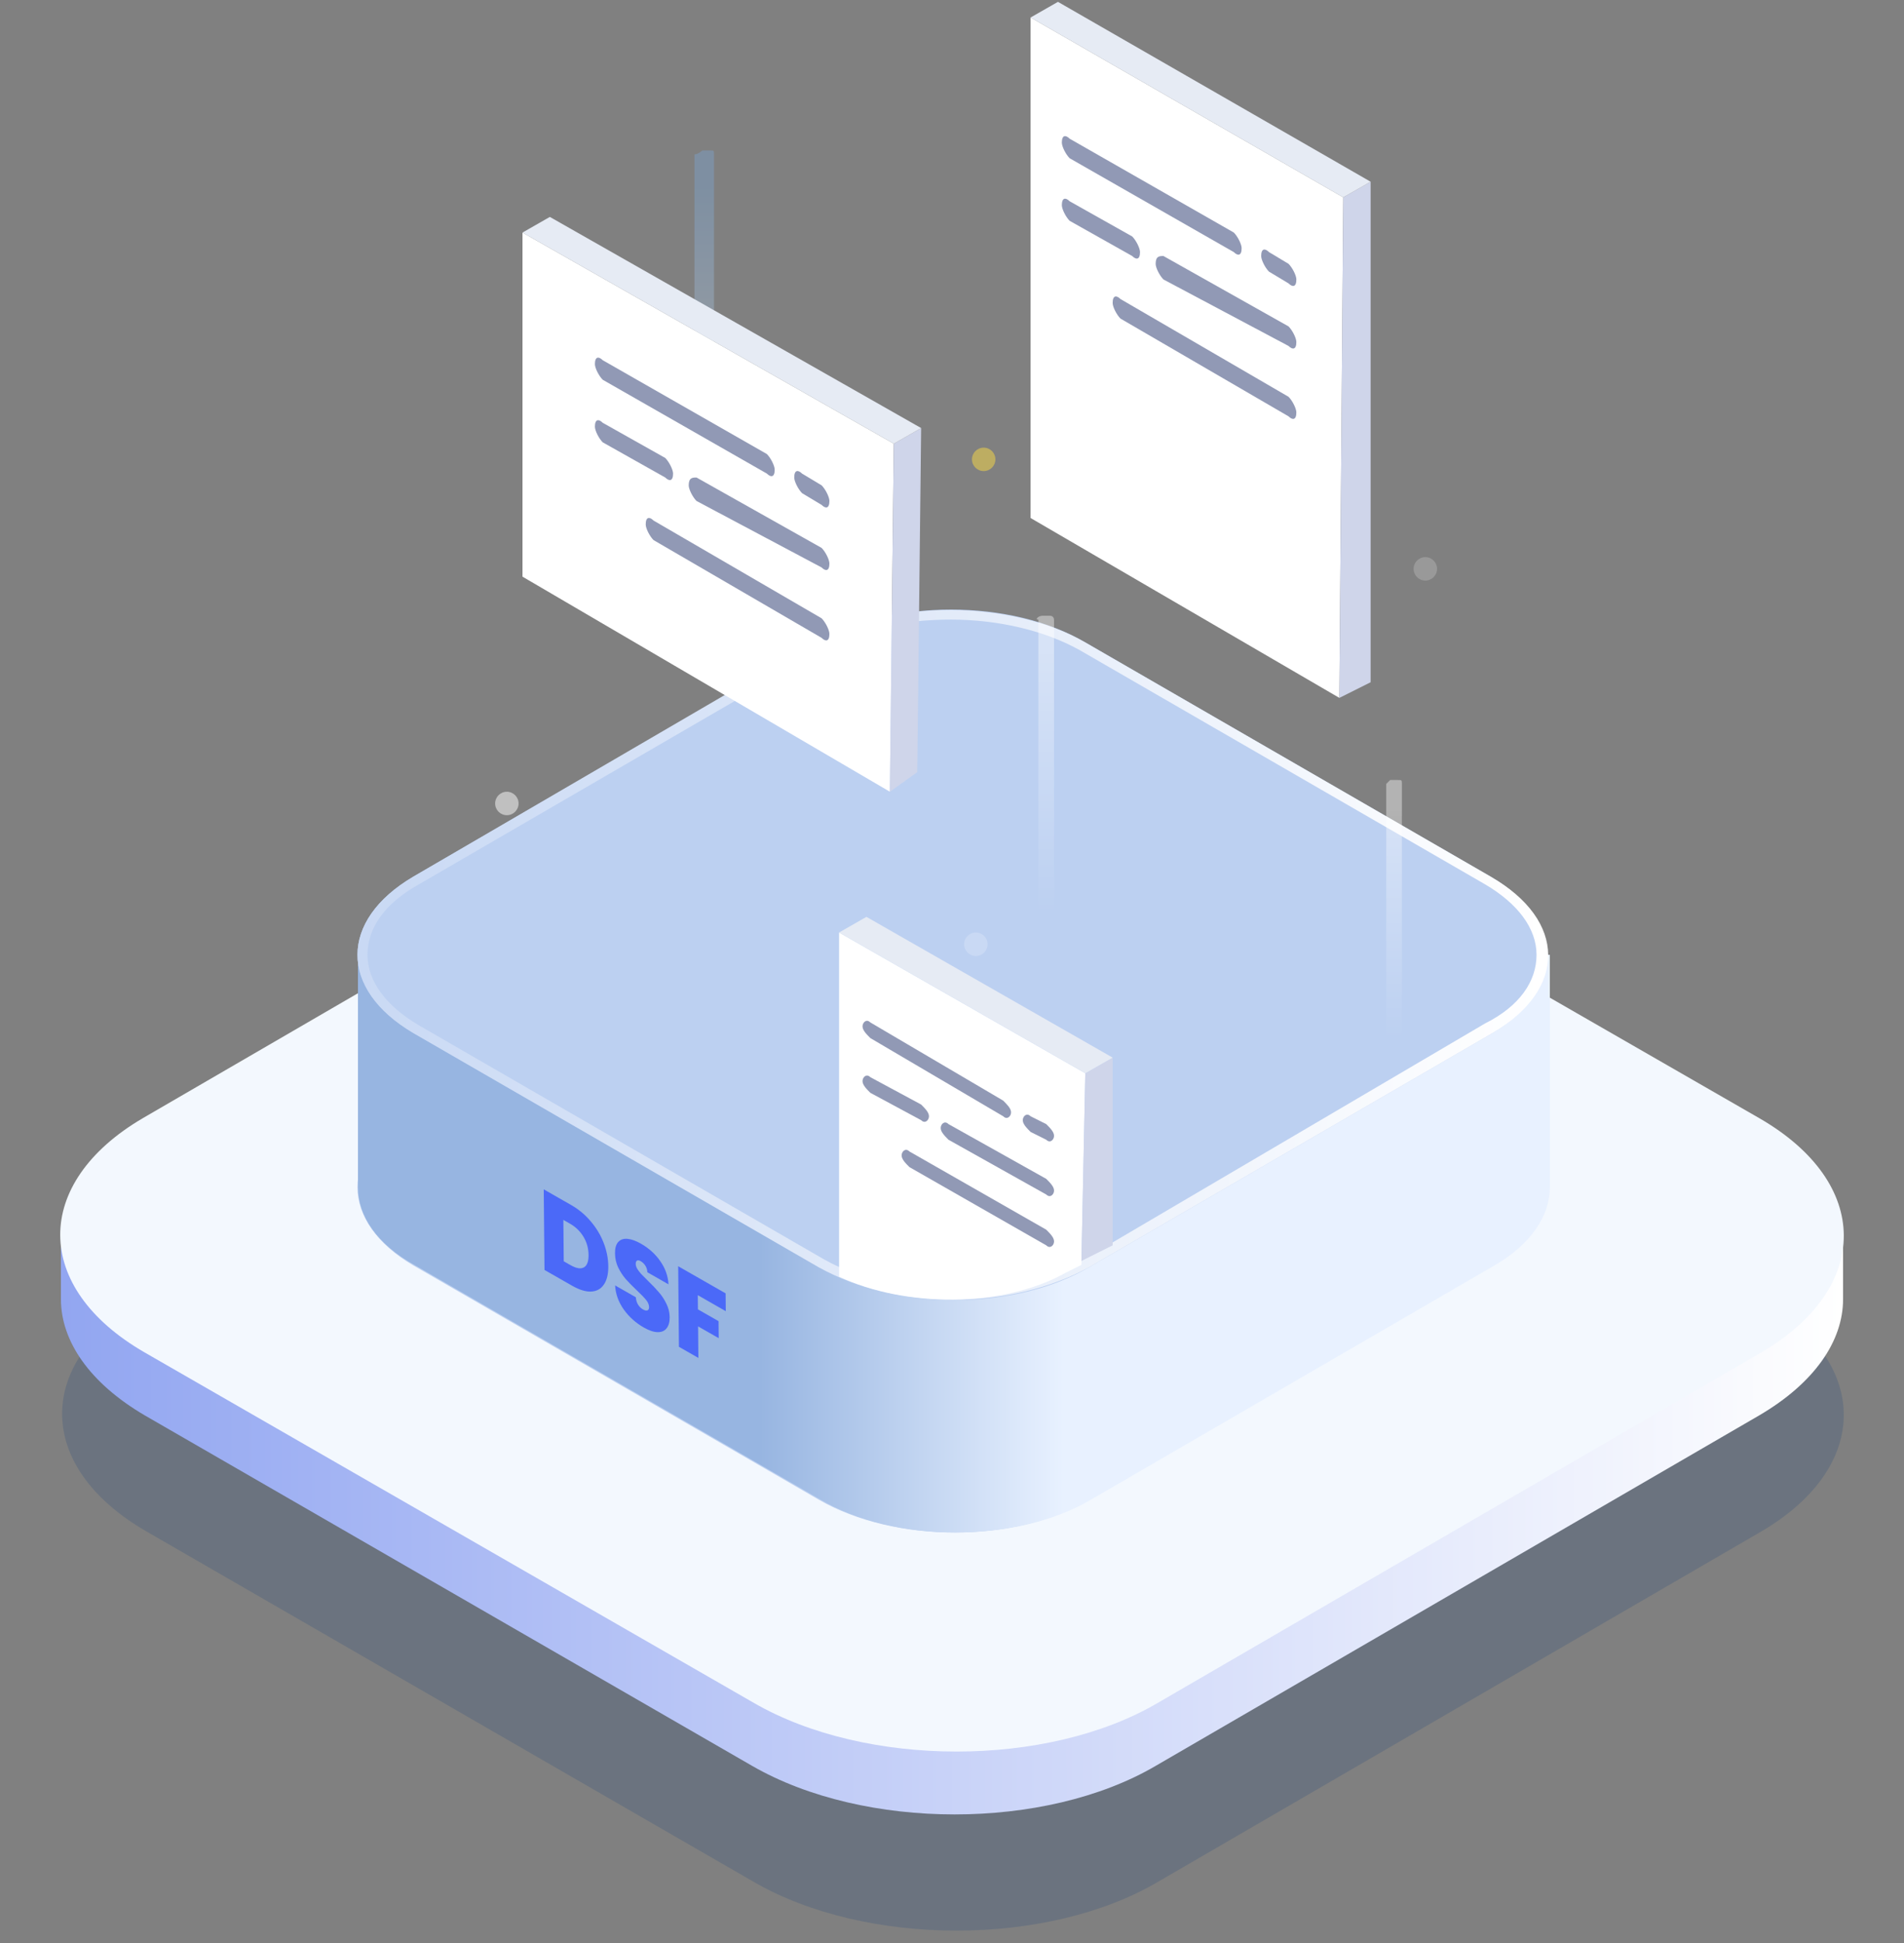 <svg width="400" height="408" viewBox="0 0 400 408" fill="none" xmlns="http://www.w3.org/2000/svg">
<rect x="0" y="0" width="400" height="408" fill="#808080" stroke="none"/>
<g opacity="0.4">
<path d="M369.6 272.4C393.2 286 393.2 308 370 321.6L243.2 395.2C220 408.8 182 408.8 158.4 395.2L30.8 321.6C7.2 308 7.2 286 30.4 272.4L157.2 198.8C180.4 185.2 218.4 185.2 242 198.8L369.6 272.4Z" fill="#00357C" fill-opacity="0.4"/>
</g>
<path d="M387.2 259.6H12.8V272.8C12.8 281.6 18.8 290.4 30.4 297.2L158 370.8C181.6 384.4 219.6 384.4 242.8 370.8L369.6 297.2C381.2 290.4 387.2 281.6 387.2 272.8V259.6Z" fill="url(#paint0_linear_1063_8440)"/>
<path d="M369.6 234.8C393.2 248.4 393.2 270.4 370 284L243.2 357.6C220 371.2 182 371.2 158.4 357.6L30.4 284C6.8 270.4 6.8 248.4 30 234.8L156.8 161.2C180 147.6 218 147.6 241.6 161.2L369.6 234.8Z" fill="#F3F8FE"/>
<path d="M313.2 232.9C328.8 242.1 328.8 256.5 313.6 265.7L228.8 314.9C213.2 324.1 188 324.1 172 314.9L86.8 265.7C71.2 256.5 71.2 242.1 86.8 232.9L171.6 183.7C187.2 174.5 212.4 174.5 228 183.7L313.2 232.9Z" fill="#BCD0F1"/>
<path d="M325.2 200.5H75.2V249.3C75.2 255.3 79.2 261.3 87.2 265.7L172.4 314.9C188 324.1 213.6 324.1 229.2 314.9L314 265.7C321.6 261.3 325.6 255.3 325.6 249.3V200.5H325.2Z" fill="url(#paint1_linear_1063_8440)"/>
<path opacity="0.8" d="M120.046 253.069C121.588 253.951 122.939 255.081 124.098 256.46C125.272 257.83 126.177 259.335 126.814 260.972C127.451 262.609 127.777 264.252 127.792 265.9C127.807 267.531 127.501 268.805 126.874 269.719C126.261 270.642 125.374 271.138 124.214 271.207C123.068 271.268 121.73 270.862 120.202 269.989L114.389 266.666L114.232 249.747L120.046 253.069ZM119.851 265.658C121.046 266.341 121.98 266.501 122.654 266.138C123.328 265.775 123.658 264.906 123.645 263.53C123.632 262.138 123.282 260.871 122.595 259.73C121.907 258.573 120.966 257.653 119.771 256.97L118.354 256.161L118.434 264.848L119.851 265.658ZM135.255 278.759C133.547 277.783 132.139 276.517 131.033 274.962C129.927 273.39 129.325 271.709 129.225 269.917L133.58 272.406C133.627 273.022 133.784 273.542 134.05 273.964C134.317 274.387 134.658 274.718 135.075 274.956C135.45 275.17 135.755 275.241 135.989 275.168C136.237 275.087 136.359 274.854 136.356 274.47C136.351 273.974 136.146 273.475 135.741 272.973C135.335 272.471 134.68 271.794 133.774 270.942C132.812 270.026 132.031 269.229 131.43 268.552C130.843 267.866 130.325 267.069 129.874 266.159C129.437 265.241 129.214 264.246 129.204 263.174C129.194 262.086 129.422 261.293 129.887 260.795C130.352 260.281 130.999 260.062 131.829 260.138C132.659 260.215 133.602 260.554 134.657 261.158C136.366 262.134 137.732 263.376 138.754 264.884C139.791 266.383 140.351 267.985 140.436 269.689L135.998 267.152C135.979 266.632 135.837 266.169 135.57 265.762C135.318 265.363 134.99 265.048 134.587 264.818C134.282 264.643 134.033 264.605 133.84 264.701C133.648 264.798 133.553 265.039 133.557 265.423C133.56 265.743 133.666 266.082 133.877 266.441C134.101 266.792 134.374 267.147 134.695 267.506C135.016 267.848 135.49 268.326 136.118 268.939C137.052 269.839 137.819 270.644 138.42 271.353C139.035 272.055 139.56 272.856 139.997 273.759C140.447 274.653 140.677 275.596 140.686 276.588C140.696 277.595 140.482 278.372 140.045 278.918C139.621 279.472 138.995 279.743 138.166 279.73C137.351 279.726 136.381 279.402 135.255 278.759ZM152.436 271.582L152.471 275.326L146.595 271.967L146.622 274.943L150.956 277.42L150.989 280.996L146.655 278.519L146.716 285.143L142.632 282.808L142.476 265.889L152.436 271.582Z" fill="#3956FE"/>
<path d="M313.2 184.1C328.8 193.3 328.8 207.7 313.6 216.9L228.8 266.1C213.2 275.3 188 275.3 172 266.1L86.8 216.9C71.2 207.7 71.2 193.3 86.8 184.1L171.6 134.9C187.2 125.7 212.4 125.7 228 134.9L313.2 184.1Z" fill="#BCD0F1"/>
<path d="M199.6 128.1V130.1C210 130.1 219.6 132.5 226.8 136.5L312 185.7C318.8 189.7 322.8 194.9 322.8 200.5C322.8 206.1 319.2 211.3 312 214.9L227.6 264.5C220.4 268.9 210.8 270.9 200.4 270.9C190 270.9 180.4 268.5 173.2 264.5L88 215.3C81.2 211.3 77.2 206.1 77.2 200.5C77.2 194.9 80.8 189.7 88 185.7L172.8 136.5C180 132.1 189.6 130.1 200 130.1V128.1M199.6 128.1C189.2 128.1 179.2 130.5 171.2 134.9L86.8 184.1C71.2 193.3 71.2 207.7 86.8 216.9L172 266.1C180 270.5 190 272.9 200.4 272.9C210.8 272.9 220.8 270.5 228.8 266.1L313.6 216.9C329.2 207.7 329.2 193.3 313.2 184.1L228 134.9C220.4 130.5 210 128.1 199.6 128.1Z" fill="url(#paint2_linear_1063_8440)"/>
<path opacity="0.3" d="M147.536 31.593H149.178C150 31.593 150 31.593 150 32.415V91.534C150 91.534 150 92.355 149.178 92.355H146.715C146.715 92.355 145.894 92.355 145.894 91.534V32.415C146.715 32.415 147.536 31.593 147.536 31.593Z" fill="url(#paint3_linear_1063_8440)"/>
<path opacity="0.4" d="M292.049 163.792H293.691C294.512 163.792 294.512 163.792 294.512 164.613V222.09C294.512 222.911 294.512 222.911 293.691 222.911H292.049C291.228 222.911 291.228 222.911 291.228 222.09V164.613L292.049 163.792Z" fill="url(#paint4_linear_1063_8440)"/>
<path opacity="0.5" d="M206.657 98.925C208.018 98.925 209.12 97.822 209.12 96.462C209.12 95.101 208.018 93.999 206.657 93.999C205.297 93.999 204.194 95.101 204.194 96.462C204.194 97.822 205.297 98.925 206.657 98.925Z" fill="#FBDB45"/>
<path opacity="0.5" d="M106.48 171.18C107.841 171.18 108.944 170.077 108.944 168.717C108.944 167.356 107.841 166.253 106.48 166.253C105.12 166.253 104.017 167.356 104.017 168.717C104.017 170.077 105.12 171.18 106.48 171.18Z" fill="white"/>
<path opacity="0.2" d="M205.014 200.74C206.374 200.74 207.477 199.638 207.477 198.277C207.477 196.917 206.374 195.814 205.014 195.814C203.653 195.814 202.55 196.917 202.55 198.277C202.55 199.638 203.653 200.74 205.014 200.74Z" fill="white"/>
<path opacity="0.2" d="M299.44 121.914C300.8 121.914 301.903 120.811 301.903 119.45C301.903 118.09 300.8 116.987 299.44 116.987C298.079 116.987 296.977 118.09 296.977 119.45C296.977 120.811 298.079 121.914 299.44 121.914Z" fill="white"/>
<path opacity="0.4" d="M218.971 129.304H220.613C221.434 129.304 221.434 130.125 221.434 130.125V195.813C221.434 196.634 220.613 196.634 220.613 196.634H218.971C218.15 196.634 218.15 195.813 218.15 195.813V130.125C217.329 130.125 218.15 129.304 218.971 129.304Z" fill="url(#paint5_linear_1063_8440)"/>
<path d="M282.199 41.443L281.377 146.544L216.51 108.774V3.672L282.199 41.443Z" fill="white"/>
<path d="M282.198 41.445L287.946 38.16V143.262L281.377 146.546L282.198 41.445Z" fill="#CFD5EA"/>
<path d="M216.51 3.673L222.258 0.389L287.946 38.16L282.199 41.444L216.51 3.673Z" fill="#E6EBF4"/>
<path d="M259.206 48.832C260.027 49.653 260.848 51.295 260.848 52.116C260.848 53.759 260.027 53.759 259.206 52.938L224.719 33.231C223.898 32.41 223.077 30.768 223.077 29.947C223.077 28.304 223.898 28.304 224.719 29.125L259.206 48.832Z" fill="#9199B5"/>
<path d="M237.857 49.654C238.678 50.475 239.499 52.117 239.499 52.938C239.499 54.581 238.678 54.581 237.857 53.759L224.719 46.37C223.898 45.548 223.077 43.906 223.077 43.085C223.077 41.443 223.898 41.443 224.719 42.264L237.857 49.654Z" fill="#9199B5"/>
<path d="M270.701 68.54C271.522 69.361 272.343 71.004 272.343 71.825C272.343 73.467 271.522 73.467 270.701 72.646L244.426 58.687C243.605 57.866 242.784 56.224 242.784 55.403C242.784 53.76 243.605 53.76 244.426 53.76L270.701 68.54Z" fill="#9199B5"/>
<path d="M270.7 83.319C271.521 84.141 272.342 85.783 272.342 86.604C272.342 88.246 271.521 88.246 270.7 87.425L235.392 66.897C234.571 66.076 233.75 64.434 233.75 63.613C233.75 61.971 234.571 61.971 235.392 62.792L270.7 83.319Z" fill="#9199B5"/>
<path d="M270.702 55.4C271.523 56.221 272.345 57.864 272.345 58.685C272.345 60.327 271.523 60.327 270.702 59.506L266.597 57.043C265.776 56.221 264.955 54.579 264.955 53.758C264.955 52.116 265.776 52.116 266.597 52.937L270.702 55.4Z" fill="#9199B5"/>
<path d="M187.771 93.173L186.95 166.251L109.767 121.09V48.833L187.771 93.173Z" fill="white"/>
<path d="M161.109 95.344C161.93 96.165 162.751 97.807 162.751 98.628C162.751 100.27 161.93 100.27 161.109 99.449L126.622 79.743C125.801 78.922 124.98 77.279 124.98 76.458C124.98 74.816 125.801 74.816 126.622 75.637L161.109 95.344Z" fill="#9199B5"/>
<path d="M139.76 96.166C140.581 96.987 141.402 98.629 141.402 99.45C141.402 101.092 140.581 101.092 139.76 100.271L126.622 92.881C125.801 92.06 124.98 90.418 124.98 89.597C124.98 87.955 125.801 87.955 126.622 88.776L139.76 96.166Z" fill="#9199B5"/>
<path d="M172.604 115.052C173.425 115.873 174.246 117.515 174.246 118.336C174.246 119.979 173.425 119.979 172.604 119.157L146.329 105.199C145.508 104.378 144.687 102.735 144.687 101.914C144.687 100.272 145.508 100.272 146.329 100.272L172.604 115.052Z" fill="#9199B5"/>
<path d="M172.602 129.831C173.424 130.652 174.245 132.294 174.245 133.116C174.245 134.758 173.424 134.758 172.602 133.937L137.295 113.409C136.474 112.588 135.653 110.946 135.653 110.125C135.653 108.482 136.474 108.482 137.295 109.304L172.602 129.831Z" fill="#9199B5"/>
<path d="M172.605 101.912C173.426 102.733 174.247 104.375 174.247 105.197C174.247 106.839 173.426 106.839 172.605 106.018L168.5 103.554C167.679 102.733 166.857 101.091 166.857 100.27C166.857 98.628 167.679 98.628 168.5 99.449L172.605 101.912Z" fill="#9199B5"/>
<path d="M187.77 93.173L193.518 89.888L192.697 162.145L186.949 166.251L187.77 93.173Z" fill="#CFD5EA"/>
<path d="M109.767 48.834L115.514 45.55L193.519 89.889L187.771 93.174L109.767 48.834Z" fill="#E6EBF4"/>
<path d="M228.006 225.37L176.277 195.81V268.067C190.236 274.636 210.763 274.636 223.901 267.246L227.185 265.604L228.006 225.37Z" fill="white"/>
<path d="M233.756 261.499V222.086L228.008 225.371L227.187 264.784L233.756 261.499Z" fill="#CFD5EA"/>
<path d="M176.277 195.811L182.025 192.526L233.754 222.086L228.006 225.37L176.277 195.811Z" fill="#E6EBF4"/>
<path d="M210.763 231.119C211.584 231.94 212.406 232.761 212.406 233.582C212.406 234.403 211.584 235.224 210.763 234.403L182.846 217.981C182.025 217.16 181.204 216.339 181.204 215.518C181.204 214.697 182.025 213.876 182.846 214.697L210.763 231.119Z" fill="#9199B5"/>
<path d="M193.52 231.939C194.341 232.76 195.162 233.581 195.162 234.402C195.162 235.224 194.341 236.045 193.52 235.223L182.846 229.476C182.025 228.655 181.204 227.834 181.204 227.012C181.204 226.191 182.025 225.37 182.846 226.191L193.52 231.939Z" fill="#9199B5"/>
<path d="M219.796 247.542C220.617 248.363 221.438 249.184 221.438 250.005C221.438 250.826 220.617 251.647 219.796 250.826L199.269 239.331C198.448 238.51 197.626 237.689 197.626 236.868C197.626 236.047 198.448 235.225 199.269 236.047L219.796 247.542Z" fill="#9199B5"/>
<path d="M219.797 258.214C220.618 259.035 221.439 259.856 221.439 260.677C221.439 261.498 220.618 262.319 219.797 261.498L191.058 245.076C190.237 244.255 189.416 243.434 189.416 242.613C189.416 241.792 190.237 240.971 191.058 241.792L219.797 258.214Z" fill="#9199B5"/>
<path d="M219.797 236.045C220.618 236.866 221.439 237.687 221.439 238.508C221.439 239.329 220.618 240.15 219.797 239.329L216.512 237.687C215.691 236.866 214.87 236.045 214.87 235.223C214.87 234.402 215.691 233.581 216.512 234.402L219.797 236.045Z" fill="#9199B5"/>
<defs>
<linearGradient id="paint0_linear_1063_8440" x1="12.748" y1="320.278" x2="387.297" y2="320.278" gradientUnits="userSpaceOnUse">
<stop stop-color="#92A6F1"/>
<stop offset="1" stop-color="white"/>
</linearGradient>
<linearGradient id="paint1_linear_1063_8440" x1="75.197" y1="261.034" x2="325.037" y2="261.034" gradientUnits="userSpaceOnUse">
<stop offset="0.338" stop-color="#97B5E1"/>
<stop offset="0.593" stop-color="#E8F1FF"/>
</linearGradient>
<linearGradient id="paint2_linear_1063_8440" x1="323.775" y1="211.775" x2="76.231" y2="189.402" gradientUnits="userSpaceOnUse">
<stop stop-color="white"/>
<stop offset="1" stop-color="#C9D9F4"/>
</linearGradient>
<linearGradient id="paint3_linear_1063_8440" x1="148.579" y1="38.312" x2="148.579" y2="87.627" gradientUnits="userSpaceOnUse">
<stop stop-color="#7AB4F4"/>
<stop offset="1" stop-color="#DFEDFA"/>
</linearGradient>
<linearGradient id="paint4_linear_1063_8440" x1="293.297" y1="170.11" x2="293.297" y2="218.095" gradientUnits="userSpaceOnUse">
<stop stop-color="white"/>
<stop offset="1" stop-color="white" stop-opacity="0"/>
</linearGradient>
<linearGradient id="paint5_linear_1063_8440" x1="219.623" y1="136.707" x2="219.623" y2="191.502" gradientUnits="userSpaceOnUse">
<stop stop-color="white"/>
<stop offset="1" stop-color="white" stop-opacity="0"/>
</linearGradient>
</defs>
</svg>
